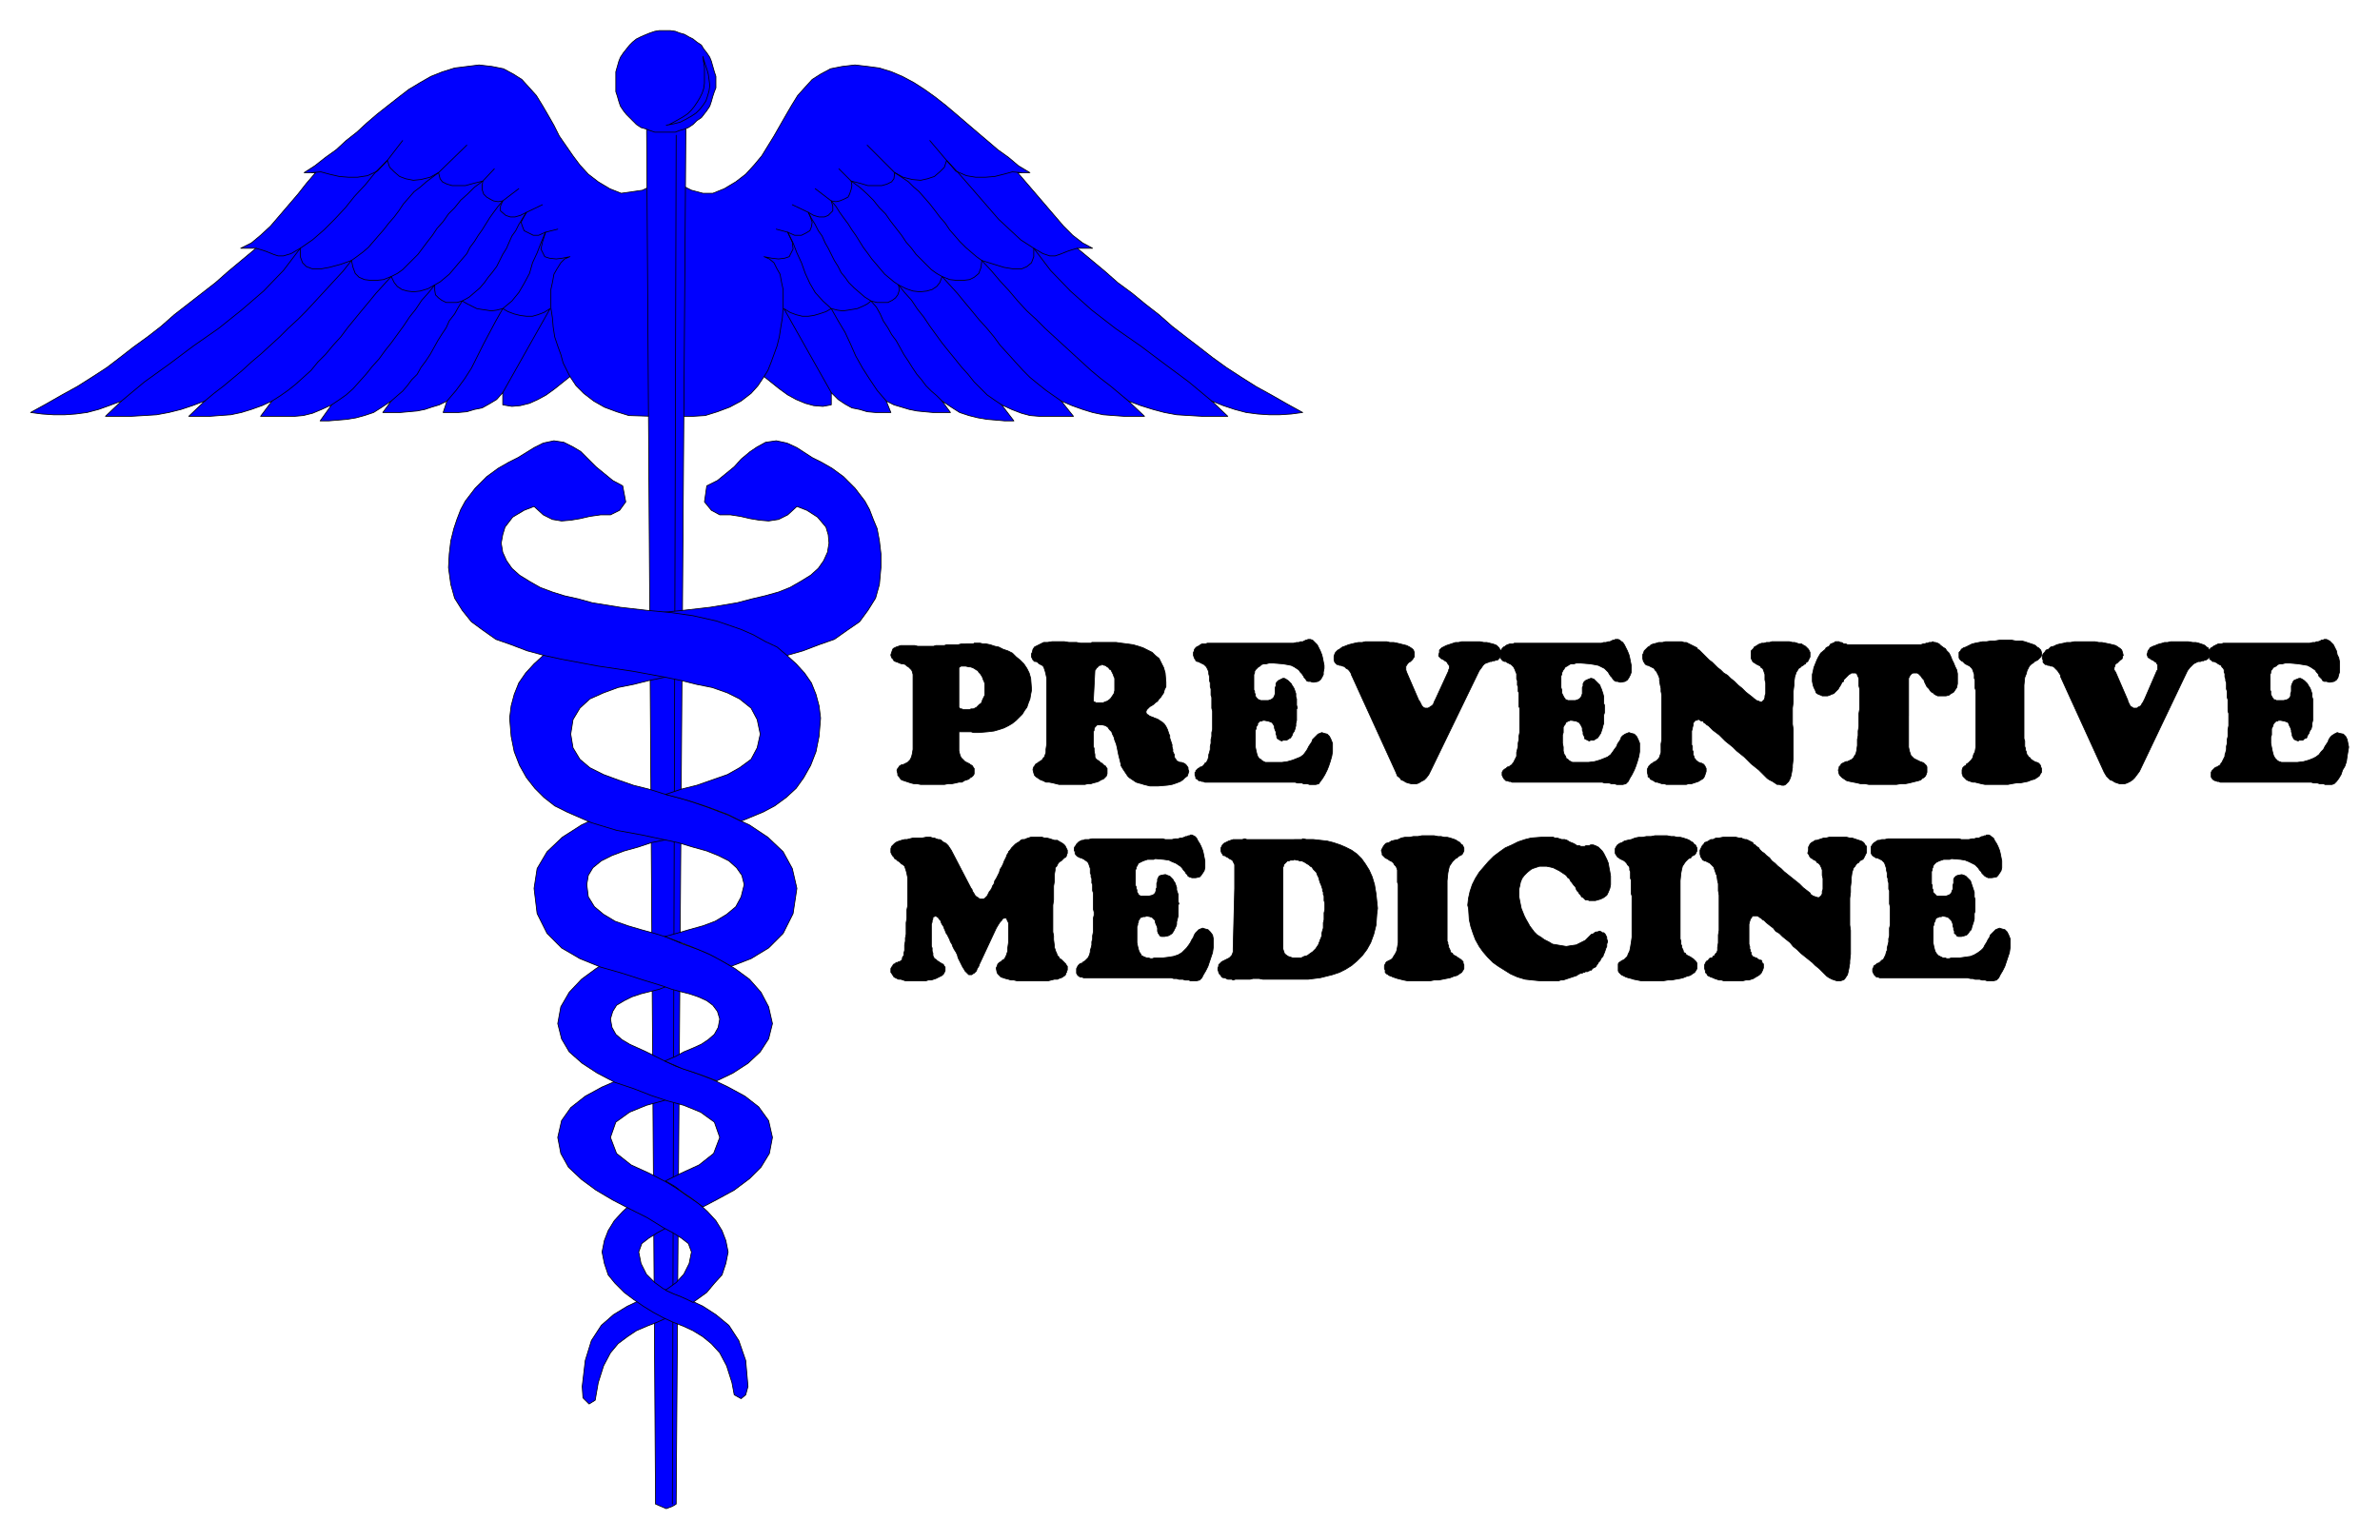 <svg xmlns="http://www.w3.org/2000/svg" width="493.465" height="319.366" fill-rule="evenodd" stroke-linecap="round" preserveAspectRatio="none" viewBox="0 0 3115 2016"><style>.pen0{stroke:#000;stroke-width:1;stroke-linejoin:round}.brush1{fill:#00f}.brush2{fill:#000}</style><path d="m855 242-14 7-28 4-15-6-15-9-13-10-11-12-9-12-9-13-9-13-7-14-8-14-7-12-8-13-9-10-10-11-11-7-13-7-15-3-17-2-16 2-16 2-16 5-15 6-14 8-15 9-13 10-14 11-14 11-14 12-13 12-14 11-13 12-14 10-14 11-14 9h15l-12 14-11 14-12 14-12 14-12 14-13 12-12 10-14 7h20l-18 15-18 15-17 15-18 14-18 14-18 14-17 15-18 14-18 13-18 14-17 13-20 13-19 12-20 11-21 12-20 11 15 2 15 1h15l14-1 15-2 15-4 14-5 16-6-21 20h34l17-1 16-1 16-3 16-4 15-5 16-6-21 20h28l13-1 14-1 14-3 13-4 14-5 13-6-15 20h45l11-1 12-3 12-5 13-6-15 21h11l12-1 12-1 12-2 11-3 12-4 11-7 12-8-11 15h23l11-1 11-1 10-2 9-3 10-3 10-5-5 15h20l11-1 10-3 10-2 9-5 10-6 8-9v16l12 2 11-1 12-3 11-5 11-6 11-8 10-8 10-8 8 12 10 10 13 10 14 8 16 6 16 5 32 1V242zm36 0 14 7 15 4h13l15-6 15-9 13-10 11-12 10-12 8-13 8-13 8-14 8-14 7-12 8-13 9-10 10-11 11-7 13-7 15-3 17-2 17 2 15 2 16 5 14 6 15 8 14 9 14 10 14 11 13 11 14 12 14 12 13 11 14 12 14 10 13 11 15 9h-16l12 14 12 14 12 14 12 14 12 14 12 12 13 10 13 7h-20l18 15 18 15 17 15 19 14 17 14 18 14 17 15 18 14 17 13 18 14 18 13 20 13 19 12 20 11 21 12 20 11-15 2-15 1h-14l-15-1-15-2-15-4-15-5-15-6 21 20h-34l-17-1-16-1-16-3-15-4-16-5-16-6 21 20h-27l-14-1-13-1-14-3-13-4-14-5-14-6 16 20h-45l-12-1-11-3-13-5-13-6 16 21h-12l-11-1-12-1-12-2-12-3-12-4-11-7-12-8 11 15h-23l-11-1-10-1-10-2-10-3-10-3-10-5 6 15h-20l-11-1-10-3-10-2-9-5-9-6-9-9v16l-11 2-12-1-11-3-12-5-11-6-11-8-10-8-10-8-8 12-9 10-13 10-15 8-16 6-16 5-16 1h-16V242z" class="pen0 brush1"/><path fill="none" d="m746 493-4-8-5-10-3-11-4-11-4-12-2-13-1-12-2-13v-24l2-9 2-11 4-7 5-8 5-5 7-3-10 2-8 1-9-1-6-2-5-10 2-9 4-13-9 4h-7l-6-3-6-3-2-5-2-6 3-6 4-7-8 4-7 2h-6l-6-2-7-6v-6l3-7-6 1-6-1-4-2-5-3-4-4-2-6v-5l1-6-12 3-11 3h-17l-7-2-6-3-3-4-2-8-11 6-12 3-10 1-10-2-8-3-7-6-6-6-3-9-13 14-13 6-13 2h-12l-12-1-13-3-11-3-12 1m592 267 5-8 4-10 4-11 4-11 3-12 2-13 2-12 1-13v-24l-2-9-2-11-4-7-4-8-6-5-7-3 10 2 9 1 8-1 6-2 5-10-1-9-6-13 9 4h9l6-3 5-3 2-5 1-6-2-6-3-7 7 4 7 2h7l5-2 6-6v-6l-2-7 6 1 5-1 5-2 6-3 2-4 2-6 1-5-1-6 12 3 10 3h18l7-2 6-3 3-4 1-8 11 6 12 3 11 1 9-2 9-3 7-6 6-6 3-9 12 14 14 6 12 2h13l12-1 12-3 11-3 12 1m-830-16 20-26m712 26-22-26m-643 42 37-36m560 36-36-36m-503 47 15-16m467 16-16-16m-440 42 21-16m409 16-21-16m-378 31 21-10m348 10-21-10m-323 36 16-4m301 4-15-4" class="pen0"/><path fill="none" d="m159 525 30-25 32-23 32-24 33-23 30-24 29-25 26-27 22-29 16-11 15-13 14-14 14-15 12-15 14-15 13-16 16-16m1079 315-30-25-31-23-32-24-33-23-31-24-28-25-26-27-22-29-17-11-14-13-15-14-13-15-13-15-13-15-14-16-15-16M268 525l12-10 13-10 12-10 12-10 12-11 13-11 12-11 12-11 11-11 13-12 11-11 12-13 12-13 12-13 12-13 11-14 7-5 8-6 7-6 7-8 6-7 7-8 7-9 7-8 6-8 6-9 7-8 7-8 8-6 8-7 8-6 8-6m903 299-12-10-12-10-13-10-12-10-12-11-12-11-12-11-12-11-12-11-12-12-12-11-12-13-11-13-12-13-11-13-13-14-7-5-7-6-7-6-8-8-6-7-7-8-6-9-7-8-6-8-7-9-7-8-7-8-7-6-7-7-9-6-9-6M356 525l11-7 10-7 10-8 10-9 10-9 9-11 10-10 10-12 10-11 9-12 9-11 9-11 10-12 9-11 10-11 10-11 8-4 7-5 7-7 6-6 7-7 6-8 6-8 7-9 6-9 8-9 7-10 8-8 8-10 9-8 9-9 11-8m757 288-10-7-10-7-10-8-11-9-9-9-10-11-9-10-11-12-8-11-10-12-10-11-9-11-10-12-9-11-10-11-10-11-7-4-7-5-7-7-6-6-7-7-6-8-7-8-6-9-7-9-7-9-7-10-8-8-8-10-8-8-10-9-11-8M434 530l9-6 10-7 9-8 8-9 9-10 8-10 9-10 8-11 8-10 8-11 8-11 8-12 8-10 8-12 9-10 8-10 7-4 6-5 6-5 6-7 5-6 6-7 6-7 4-8 6-8 5-8 5-7 5-8 5-8 5-7 6-8 6-7m653 267-9-6-10-7-8-8-9-9-8-10-9-10-8-10-9-11-8-10-8-11-8-11-8-12-8-10-8-12-9-10-8-10-6-4-6-5-6-5-6-7-5-6-6-7-5-7-6-8-5-8-5-8-5-7-5-8-6-8-5-7-5-8-6-7M512 525l8-7 7-6 6-7 6-8 7-7 5-9 6-8 6-9 5-9 5-9 5-8 6-9 4-9 7-9 5-9 5-8 9-5 7-6 7-6 6-7 5-7 5-6 6-8 4-8 4-8 5-8 3-7 4-9 5-7 4-8 5-8 5-8m544 247-7-7-7-6-7-7-6-8-6-7-6-9-5-8-6-9-5-9-5-9-6-8-5-9-6-9-4-9-5-9-7-8-8-5-7-6-7-6-7-7-5-7-5-6-4-8-5-8-4-8-4-8-4-7-4-9-5-7-4-8-5-8-4-8M585 525l12-14 11-15 9-14 8-16 8-16 8-15 8-15 9-16 12-10 9-11 7-12 7-13 4-14 6-13 5-13 6-14m446 221-12-14-10-15-9-14-9-16-7-16-7-15-9-15-9-16-11-10-10-11-7-12-6-13-5-14-6-13-5-13-7-14" class="pen0"/><path fill="none" d="m335 325 7 2 6 2 5 2 5 2 6 2h7l10-3 12-7v11l3 8 5 5 8 3h11l11-2 15-4 14-5 2 9 3 8 5 5 7 3 8 1h8l9-1 10-4 4 8 4 5 6 4 7 2 8 1 9-1 10-3 9-5v7l1 6 4 4 4 3 6 3h14l7-2 7 4 6 3 6 3 6 1 7 1 6 1 7-1 8-2 7 4 8 3 8 2 8 1h8l7-2 8-3 8-5-62 110m752-189-7 2-6 2-5 2-5 2-6 2h-7l-9-3-12-7v11l-3 8-6 5-7 3h-11l-12-2-13-4-16-5-1 9-3 8-6 5-6 3-8 1h-9l-9-1-10-4-3 8-4 5-6 4-7 2-9 1-9-1-9-3-10-5 1 7-2 6-3 4-4 3-6 3h-14l-8-2-5 4-6 3-7 3-6 1-6 1-7 1-7-1-8-2-7 4-9 3-7 2-7 1h-8l-8-2-8-3-8-5 62 110" class="pen0"/><path d="m858 1969 7 3 7 3 8-3 5-3 13-1847h-52l12 1847z" class="pen0 brush1"/><path fill="none" d="m885 177-5 1792" class="pen0"/><path d="m858 1714 15 11-13 6-13 5-14 6-12 8-12 9-10 12-9 17-7 22-4 23-8 5-8-8-1-15 4-34 8-26 13-20 16-14 18-11 19-9 18 13z" class="pen0 brush1"/><path d="m870 1584-30-18-13 9-12 11-11 12-8 13-5 13-3 15 3 15 5 15 9 11 12 12 12 9 13 9 13 8 13 7 13 6 13 5 13 6 13 8 11 9 11 12 9 17 7 22 3 16 9 5 6-5 3-11-3-34-9-26-13-20-17-14-17-11-19-9-17-7-16-7-11-8-11-11-7-14-3-15 4-11 9-7 11-7 13-7-3-23z" class="pen0 brush1"/><path d="m890 1697-8-3-11-5 14-10 10-11 7-14 3-15-4-11-9-7-11-7-13-7-21-13-22-11-23-12-22-13-19-14-17-16-10-18-4-21 5-22 12-17 19-15 22-12 23-10 24-10 33 14 20 17-20 7-22 6-22 9-18 13-7 20 8 21 19 15 24 11 23 12 13 8 14 10 14 9 12 11 11 12 8 13 5 13 3 15-3 15-5 15-10 11-10 12-18 13-8-4-9-4z" class="pen0 brush1"/><path d="m883 1553 12 9 9 6 8 6 8 6 19-10 22-12 20-15 15-15 11-18 4-21-5-22-13-18-18-14-22-12-23-11-24-9-21-7-17-8-10-5-12-6-11-5-11-5-10-6-8-7-5-9-2-11 3-10 5-8 10-6 10-5 12-4 12-3 12-3 10-4 26-8-29-21-45-18-23 10-22 14-19 14-16 17-11 19-4 22 5 20 10 17 17 15 20 13 23 12 24 8 23 9 21 7 22 6 22 9 18 13 7 20-8 21-19 15-24 11-20 10 12 7zM871 173h13l5-2 7-2 5-2 6-4 5-5 6-4 7-9 4-6 2-6 2-7 2-6 2-5v-15l-2-6-2-7-2-7-2-5-4-6-4-5-3-5-6-4-5-4-6-3-5-3-7-2-5-2-7-1h-14l-6 1-6 2-5 2-7 3-6 3-5 4-4 4-4 5-4 5-4 6-2 5-2 7-2 7v26l2 6 2 7 2 6 4 6 4 5 4 4 4 4 5 5 6 4 7 2 5 2 6 2h14z" class="pen0 brush1"/><path d="m920 74 1 4 4 12 2 7 1 7 1 8-1 7-2 7-2 6-4 6-4 5-5 5-6 4-7 4-8 4-8 2-10 2 4-1 11-6 7-4 6-4 5-5 4-5 4-6 3-5 3-6 2-6 1-7V88l-1-6-1-8zm-27 1325-23-10 14-6 11-6 12-5 11-5 9-6 8-7 5-9 2-11-3-10-6-8-8-6-11-5-12-4-12-3-11-3-11-4-26-8-28-9-28-8-27-11-24-14-19-19-13-26-4-33 4-26 13-22 20-19 25-16 27-13 29-11 29-10 55 47-28 6-20 4-18 6-18 5-16 6-14 7-11 9-6 10-2 12 2 16 8 13 12 10 15 9 17 6 17 5 18 5 16 5 21 9 23 8 22 10 23 14 19 14 15 17 10 19 5 22-5 20-11 17-16 15-20 13-21 10-21-8-24-8z" class="pen0 brush1"/><path d="m943 1257 14 8 26-10 23-14 19-19 13-26 5-33-6-26-12-22-20-19-24-16-28-13-29-11-29-10-27-7-19-6-20-5-20-7-19-7-18-9-13-11-9-15-3-18 3-19 9-15 13-12 18-8 19-7 20-4 20-5 19-4 43-8 47-7 48-9 24-5 21-6 21-8 20-7 17-12 16-11 11-15 10-16 5-18 2-22v-18l-2-17-3-16-5-12-5-13-6-11-13-17-15-15-15-11-14-8-12-6-20-13-13-6-14-3-14 2-11 6-9 6-12 10-9 10-11 9-11 9-14 7-3 21 9 11 11 6h14l13 2 13 3 12 2 12 1 13-2 12-6 12-11 13 5 14 9 11 13 3 10 1 11-2 12-5 11-7 10-10 9-13 8-14 8-15 6-18 5-17 4-19 5-36 6-35 4-31 3-28 4-32 7-32 11-16 7-16 9-14 7-14 11-12 11-11 12-9 13-6 15-4 15-2 16 2 24 4 20 7 18 9 16 11 14 12 12 14 11 16 8 32 14 33 10 33 6 28 6 19 4 20 6 18 5 15 6 14 7 10 9 7 10 3 12-4 16-7 13-12 10-15 9-16 6-18 5-17 5-15 4 21 8 18 7 19 8 15 8z" class="pen0 brush1"/><path d="m952 1066-27-10-18-6-17-5-19-5 21-7 20-5 20-7 20-7 16-9 15-11 8-15 4-18-4-19-8-15-15-12-16-8-20-7-20-4-20-5-19-4-43-8-47-7-48-9-23-5-22-6-21-8-20-7-17-12-15-11-12-15-10-16-5-18-3-22 1-18 2-17 4-16 4-12 5-13 6-11 13-17 15-15 15-11 14-8 12-6 21-13 12-6 14-3 13 2 12 6 10 6 10 10 10 10 11 9 11 9 13 7 4 21-8 11-12 6h-13l-14 2-13 3-12 2-12 1-12-2-12-6-12-11-13 5-15 9-10 13-3 10-2 11 2 12 5 11 7 10 10 9 13 8 14 8 16 6 16 5 18 4 18 5 37 6 35 4 32 3 28 4 31 7 32 11 16 7 16 9 15 7 13 11 12 11 11 12 9 13 6 15 4 15 2 16-2 24-4 20-7 18-9 16-10 14-13 12-15 11-15 8-29 12-18-9z" class="pen0 brush1"/><path d="M2473 1183h0v-17l-1-2v-8l-1-3v-3l-1-2v-5l-1-4h0v-2l-1-3-1-3-1-2-2-2-1-1-2-1-2-1-2-1h-2l-1-1-2-1-1-1-1-1-1-2v-3h0v-6l1-1 1-2 1-1 1-1 2-1 1-1 2-1h2l3-1h4l4-1h93l3 1h10l4-1h3l3-1h3l2-1 2-1h2l1-1h2l1-1h3l2 1h0l1 1 3 2 2 4 2 3 2 4 2 5 1 4 1 5 1 5v9l-1 4-2 3-2 3-2 2-6 1h0-5l-2-1-2-1-2-2-2-2-1-2-2-2-2-3-2-2-2-2-4-2-4-2-5-2-6-1-12-1h0l-2 1h-8l-3 1-3 1-2 1-2 1-1 1-2 2-1 2v1l-1 2v2l-1 2v5h0v11l1 2v4l1 2v3l1 1 2 2 1 1 1 1h12l3-1 2-1 2-2 1-3 1-2v-5l1-3v-5l1-2 2-2 2-1 5-1h1l3 1 2 1 2 2 2 2 2 2 1 3 1 3 1 3 1 3 1 3v6l1 3v6h0v10l-1 3v7l-1 4-1 3-1 3-1 4-2 2-2 3-2 2-3 1-4 1h0-4l-2-1-1-2-2-1v-3l-1-2v-2l-1-3v-2l-1-3-1-2-2-2-2-2-3-1-5-1h0l-1 1h-3l-1 1h-1l-2 1-1 2v1l-1 2-1 2v2l-1 2v13h0v8l1 5 1 4 1 3 2 3 2 2 2 1 2 1 2 1h3l2 1h3l3-1h11l7-1 7-1 5-2 5-3 4-3 3-3 2-4 2-3 2-4 2-3 1-3 3-3 2-2 2-2 5-2h0l3 1 4 1 3 3 2 4 2 5v11l-1 7-2 6-2 6-2 6-3 6-3 5-2 4-3 3-4 1h0-8l-3-1h-4l-3-1h-6l-3-1h-3l-4-1h-98 0-17l-2-1h-2l-1-1-1-1-1-1-1-2-1-2v-4h1v-2l1-2 2-1 1-1 1-1h1l2-1 1-1 1-1 1-1 2-1 1-2 1-2 1-2 1-4h0l1-2v-3l1-4 1-4v-4l1-4v-10l1-4v-24l-1-4zm-224 51h0v-10l1-6v-46l-1-6v-9l-1-4-1-7h0l-1-2-1-3-1-3-1-3-2-2-1-1-2-2-2-1-2-1-2-1h-1l-2-1-1-1-1-2-1-1-1-4h0v-5l1-2 1-2 1-2 2-2 1-2 3-1 2-1 3-2h3l4-2h4l5-1h17l4 1h3l2 1 3 1h2l2 1 2 1 2 1 2 1 1 2 2 1 2 2 3 2h0l1 2 3 3 3 2 3 3 4 3 3 4 4 3 4 4 4 3 4 4 5 4 5 4 5 4 5 4 5 5 9 7h0l1 2 3 2 3 1 3 1h2l1-1 2-2 1-2v-3l1-3v-14l-1-4v-5h0v-2l-1-3-1-2-1-2-2-2-2-1-1-2-2-1-2-1-1-1-2-1-1-1-1-2-1-2-1-1 1-4h0v-4l1-2 1-2 2-2 2-1 3-2h2l3-1 3-1 3-1h3l4-1h23l4 1h3l3 1 3 1 3 1 3 1 2 1 2 2 1 2 2 2v6h0v2l-1 2-1 2-1 2-1 2-1 1-2 1-2 1-1 2-2 1-2 2-1 2-2 2-1 3-1 3-1 7h0v4l-1 8v7l-1 8v35l1 7v31l-1 9h0v3l-1 6-1 5-1 4-2 3-2 3-2 1-3 1h-5l-3-1-3-1-4-2-3-2-3-3-5-5h0l-2-2-5-4-4-4-5-4-5-4-5-4-5-5-5-4-4-5-5-4-5-4-4-4-5-3-3-4-4-3-5-4h0l-1-1-2-2-2-1-2-2-2-1-1-1-2-1h-6l-1 1-1 2-1 1-1 3-1 4h0v26l1 3v3l1 2v2h0l1 1v2l1 2 1 1 1 1h1l2 1h1l1 1 1 1h1l1 1h2l1 1v2l2 2h0v5l-1 3-1 2-1 2-2 2-3 2-2 1-3 2-3 1-3 1h-4l-4 1h-14 0-11l-3-1h-3l-3-1-3-1-2-1-3-1-2-1-2-1-1-2-2-2v-2l-1-3h0v-5l1-2 1-2 1-1 2-1 1-2 2-1h2l1-2 2-1 1-2 2-2 1-3v-4l1-6zm-113-53h0v-8l-1-3v-18l-1-2v-9h0l-1-2v-3l-1-2-2-2-1-2-2-2-1-1-2-1-2-1-2-1-1-1-2-1-1-2-1-1-1-2v-3h0v-3l1-2 2-3 3-2 3-1 3-2 4-1 5-1 5-2 5-1h5l5-1h6l5-1h16l5 1h4l4 1h4l4 1 3 1 3 1 2 1 3 2 2 1 1 2 2 1 1 2 1 2h0v4l-1 2-1 2-1 1-2 1-2 1-1 2-3 1-2 2-2 2-2 3-2 3-1 4-1 5-1 10v45h0v31l1 3v4l1 2v2l1 2 1 2h0v1l1 2 2 1 1 2 2 1 2 1 2 1 1 1 2 1 1 1 1 1 1 1 1 1 1 2v5h0v2l-1 2-2 3-3 2-3 2-4 1-5 2-4 1-6 1-5 1h-5l-6 1h-21 0-8l-5-1-5-1-3-1-4-1-3-1-2-1-2-1-2-1-1-1-1-1-1-1-1-2v-3h0v-6l1-2 2-1 1-1 2-1 2-1 2-2 2-2 1-3 2-4 1-5 1-6 1-7v-46zm-214 8h0l-1-4 1-9 2-9 3-9 4-8 5-8 6-7 6-7 7-7 8-6 7-5 9-4 8-4 9-3 8-2 13-1h16l2 1h3l3 1 3 1h4l3 1 3 2 5 2h0l2 1 3 2h3l2 1h5l2-1h4l2-1h3l3 1 2 1 2 1 4 4h0l1 1 2 3 2 4 2 4 2 5 1 6 1 5 1 6v11l-1 5-2 5-2 4-4 3-4 2-7 2h0-8l-2-1h-3l-1-1-2-2-2-1-1-2-2-2-1-2-2-2-1-2-1-3-2-2-3-4h0v-1h-1l-1-2-1-2-2-1-2-3-3-2-3-2-3-2-4-2-4-2-4-1-5-1h-9l-9 3h0l-2 1-5 4-4 4-3 4-2 5-1 5-1 4v10l1 5 1 5 1 5 2 5 2 5 2 4 4 7h0l1 2 3 4 3 4 4 4 5 3 4 3 6 3 5 3 6 1 6 1 6 1 6-1 7-1 6-3 6-3 8-8h1l2-1 1-1 2-1h2l2-1h1l2 1 1 1h2l1 1 1 1 1 2 1 2v2l1 3h0v1l-1 3v3l-1 2-1 3-1 3-1 2-1 3-2 2-1 2-1 2-2 2-1 2-1 1-1 2-1 1h0l-2 1-2 1-1 2h-2l-1 1h-1l-1 1h-1 0-2l-1 1h-2l-1 1h-2l-4 2h0l-1 1-3 1-3 1-3 1-3 1-3 1-3 1h-3l-3 1h-19 0-6l-10-1-9-1-10-3-9-4-8-5-8-5-7-5-7-7-6-7-5-7-5-9-3-8-3-9-2-9-1-15zm-92-8h0v-23l-1-3v-14h0v-2l-1-3-1-2-2-2-1-2-2-2-2-1-2-1-1-1-2-1-2-1-1-1-2-2-1-1v-2l-1-3h0v-1l1-2 1-2 2-3 2-2 4-1 3-2 4-1 5-1 4-2 5-1h6l5-1h6l5-1h16l5 1h4l4 1h4l4 1 3 1 3 1 2 1 3 2 2 1 1 2 2 1 1 2 1 2h0v4l-1 2-1 2-1 1-2 1-2 1-2 2-2 1-2 2-2 2-2 3-2 3-1 4-1 5-1 10v45h0v34l1 2v2l1 2v2l1 2 1 2h0v1l1 2 2 1 1 2 2 1 2 1 1 1 2 1 1 1 2 1 1 1 1 1 1 1v2l1 2v3h0v2l-1 2-2 3-3 2-3 2-4 1-5 2-5 1-5 1-5 1h-6l-5 1h-21 0-9l-5-1-4-1-4-1-3-1-3-1-2-1-3-1-1-1-2-1-1-1-1-1v-3l-1-2h0v-4l1-2 1-2 1-1 2-1 2-1 2-1 2-2 1-2 2-3 2-4 1-5 1-6v-53zm-136-56v-26h10l1-1h0l5 1h9l9 1 9 1 8 2 9 3 7 3 8 4 7 5 6 6 5 7 5 8 4 9 3 10 2 12 2 19h0l-1 8-1 14-3 12-4 11-5 9-6 8-7 7-7 6-8 5-8 4-9 3-8 2-8 2-8 1-8 1h-10 0-49l-5-1h-8l-4 1h-17 0-2l-3 1-2-1h-5l-2-1-2-1h-2l-2-1-1-2-1-1-1-1-1-2v-1l-1-2v-2h0v-1l1-2v-2l1-1 2-2 1-1 2-1 2-1 2-1 2-1 2-1 1-1 2-2 1-2 1-3v-4l2-79h0v-24h0v-7l-1-2-1-2-1-2-2-1-2-1-1-1-2-1-2-1-1-1h-2l-1-2-1-1-1-3h0v-4l1-2 1-2 2-2 2-1 2-1 2-1 3-1 3-1h12l3-1h0l3 1h62v26h0l-1 1h-4l-2 1h-2l-1 1-1 1-1 1-1 1-1 1v2l-1 1v105h0v2l1 3 1 3 2 2 3 2 3 1 3 1h11l4-2 4-1 4-3 3-2 4-4 4-6h0v-1l1-2 1-3 1-2 1-3v-3l1-4 1-3v-7l1-4v-9l1-4v-4h0v-5l-1-3v-6l-1-2v-3l-1-2v-2l-1-3-1-3-1-2-1-3-1-4h0l-1-2-1-2-1-3-2-2-2-2-2-3-2-1-2-2-2-1-3-2-2-1-2-1h-3l-2-1h-2l-3-1zm-263 58h0v-14l-1-3v-8l-1-2v-6l-1-2v-3l-1-2v-4h0v-2l-1-3-1-3-1-2-2-2-2-1-1-1-2-1-2-1h-1l-2-1-2-1-1-1-1-1-1-2v-3h0-1v-4l1-2 1-1 1-2 1-1 1-1 1-1 2-1 2-1h2l2-1h5l4-1h93l3 1h9l4-1h4l3-1h2l3-1 2-1h2l1-1h2l1-1h2l2 1h0l2 1 2 2 2 4 2 3 2 4 2 5 1 4 1 5 1 5v9l-1 4-2 3-2 3-2 2-5 1h0-5l-3-1-2-1-1-2-2-2-1-2-2-2-2-3-2-2-3-2-3-2-5-2-4-2-7-1-11-1h0l-2 1h-8l-3 1-3 1-2 1-2 1-2 1-1 2-1 2-1 1v2l-1 2v7h0v13l1 2v2l1 2v3l1 1 1 2 1 1 2 1h11l4-1 2-1 2-2 1-3v-2l1-2v-6l1-2v-3l1-2 1-2 2-1 5-1h2l2 1 3 1 2 2 2 2 1 2 2 3 1 3 1 3v3l1 3 1 3v9l1 3h0l-1 2v14l-1 4-1 4v3l-1 3-2 4-1 2-2 3-3 2-2 1-5 1h0-4l-2-1-1-2-1-1-1-3v-4l-1-3-1-2-1-3v-2l-2-2-2-2-3-1-5-1h0l-1 1h-3l-2 1h-1l-1 1-1 2-1 1v2l-1 2v2l-1 2v13h0v8l1 5 1 4 1 3 2 3 1 2 2 1 2 1 3 1h2l3 1h2l3-1h11l8-1 6-1 6-2 5-3 3-3 3-3 3-4 2-3 2-4 2-3 1-3 2-3 2-2 2-2 5-2h0l3 1 4 1 3 3 3 4 1 5v11l-1 7-2 6-2 6-2 6-3 6-3 5-2 4-3 3-4 1h0-8l-2-1h-5l-3-1h-5l-3-1h-4l-3-1h-98 0-17l-2-1h-2l-2-1-1-1-1-1-1-2v-6h0l1-2 1-2 1-1 1-1 2-1h1l1-1 1-1 2-1 1-1 1-1 2-2 1-2 1-2 1-4h0v-2l1-3 1-4v-4l1-4v-4l1-5v-18l1-4v-4l-1-4v-7zm-243-6v-20h0v-8l-1-5-1-4-1-3-1-3-2-2-2-1-2-2-1-1-2-1-2-2-2-1-1-2-2-2-2-4h0v-5l1-3 2-2 2-2 3-2 3-1 3-1 4-1h3l4-1 4-1h12l5-1h6l3 1h2l2 1 3 1h2l2 1 2 2 2 1 2 1 2 2 1 1 2 3 2 3 26 50h0l1 1 1 3 2 3 1 2 2 2 2 1 1 1 2 1h4l2-1 1-1 2-2 1-2 2-4h0l1-1 2-3 1-3 2-3 1-4 2-3 2-4 2-4 1-4 2-3 2-4 1-3 2-4 1-2 1-3 2-3h0v-1l2-2 2-3 2-2 2-2 1-1 3-2 2-1 2-2 2-1h3l2-1 3-1 3-1h15l3 1h3l4 1 3 1 3 1h4l3 2 2 1 3 2 2 2 1 2 2 4h0v4l-1 2v1l-1 2-2 1-1 1-2 2-1 1-2 1-2 2-1 2-1 2-2 2v3l-1 6h0v9l-1 6v18l-1 7v35l1 5v5l1 8h0v2l1 3 1 3 1 2 1 3 2 2 1 2 2 1 2 2 1 1 2 2 1 1 1 2 1 1v5h0l-1 1v2l-1 1v1l-1 2-2 1-1 1-2 1-3 1-2 1h-4l-4 1-4 1h-22 0-19l-4-1h-4l-3-1-4-1-3-1-3-1-2-2-2-2-1-2-1-5h0v-1l1-2 1-3 1-1 1-1 2-1 1-1 1-1 2-1 1-1 1-2 1-2 1-3 1-3v-4l1-7v-11h0v-15l-1-2-1-2v-1l-1-1h-3l-2 1-1 2-2 2-2 3-3 5-21 45h0l-1 2-1 3-2 3-1 3-2 2-1 1-2 1-1 1h-4l-1-1-2-2-2-2-1-2-2-3-3-6h0l-1-2-2-4-1-4-2-4-2-3-2-4-1-3-2-3-1-3-2-4-1-2-2-3-1-3-1-2-1-3-2-3h0l-1-2-1-3-2-2-1-2-2-1-1-1h-1l-1 1h-1l-1 1v2l-1 2v2l-1 3v7h0v22l1 2v4l1 3h0v3l1 2 1 2 2 1 1 1 1 1 2 1 1 1 2 1 1 1h1l1 1 1 2 1 1v2h0v3l-1 2-1 2-2 2-2 1-2 1-2 1-2 1-3 1-3 1h-4l-3 1h-14 0-13l-3-1-3-1h-3l-2-1-2-1-2-1-1-2-1-1-1-2-1-1v-5h0l1-2 1-1 1-2 1-1h1l1-1 1-1h2l1-1h1l2-1 1-1 1-1v-2l1-2h0l1-1v-3l1-4v-7l1-5v-4l1-5v-15l1-6v-11l1-5v-9zm1728-250h0v-11l-1-3v-8l-1-3v-8l-1-3v-2l-1-3v-4h0l-1-2v-3l-1-2-2-2-1-2-2-1-2-1-1-1-2-1-2-1h-2l-1-1-1-1-2-1v-2l-1-3h0v-4l1-2v-1l1-2 1-1 2-1 1-1 2-1 2-1 2-1h4l3-1h113l4-1h3l2-1h2l3-1 1-1h2l2-1h3l2 1h0l2 1 2 2 3 3 2 4 2 4 1 5 2 4 1 5v14l-1 3-1 4-2 3-3 2-5 1h0-2l-3-1h-3l-2-1-1-2-2-2-2-2-1-3-2-2-2-3-3-2-3-2-4-2-6-1-6-1-11-1h0-6l-4 1h-3l-3 1-2 2-2 1-2 1-1 2-1 1-1 2v2l-1 2v8h0v12l1 2v4l1 2 1 2 1 1 1 2h2l1 1h10l4-1 2-1 2-2 1-2v-3l1-3v-7l1-3 1-2 1-2 2-1 5-2h2l2 1 3 2 2 2 2 2 1 2 2 3 1 2 1 3 1 3v4l1 3v12h0v16l-1 4v3l-1 4-2 3-1 3-2 3-1 3-3 1-2 2h-5 0l-1 1-3-1-2-1-1-1-1-2-1-2v-2l-1-3v-2l-1-3-1-2-1-2-1-3-2-1-3-1-5-1h0-3l-1 1h-2l-1 1-1 1-1 1-1 2v1l-1 2-1 2v8l-1 3v4h0v4l1 5 1 5 1 4 1 3 2 3 1 1 2 2 2 1 3 1h21l8-1 7-2 5-2 4-2 4-3 3-4 3-3 2-4 2-3 2-3 1-3 2-3 2-2 3-2 4-2h0l3 1 5 1 3 3 2 4 1 5 1 5-1 6-1 6-1 7-2 6-3 5-2 6-3 5-3 4-3 3-3 1h0-9l-2-1h-5l-3-1h-5l-3-1h-105 0-14l-2-1h-2l-2-1h-1l-2-1-1-1-1-1-1-2v-6h0l1-2 1-1 1-1 1-1 1-1 2-1h1l1-1 2-1 1-1 1-2 1-1 1-2 1-2 2-4h0v-2l1-3 1-4v-4l1-4v-5l1-4v-9l1-5v-16l-1-3v-4z" class="pen0 brush2"/><path d="m2712 919-15-33h0v-2l-2-3-2-3-2-2-1-1-2-2-2-1h-2l-2-1h-2l-1-1h-2l-1-1-1-1-1-1v-3h0l-1-2v-3l1-3 2-2 2-3 3-1 3-3 4-1 4-2 4-1 5-1 4-1h5l5-1h27l5 1h4l5 1 5 1 4 1 4 1 3 2 3 2 2 2 1 3 1 4h0l-1 1v2l-1 2-2 1-1 1-1 1-1 1-1 1-2 1-1 2v1l-1 2v3l2 3 16 37h0v1l1 2 1 2 1 2 1 1 2 1 1 1h5l1-1 2-1 2-1 1-2 2-3 2-4 16-37h0l1-1v-7l-1-1-1-2-2-1-1-1-2-1-2-1-1-1-2-1-1-1v-1l-1-2 1-3h0v-1l1-2 1-1 1-2 2-1 2-1 3-1 2-1 3-1 4-1 3-1h4l4-1h23l6 1h4l4 1 3 1 3 1 2 1 2 2 2 1 1 2 1 1v7h0v1l-1 2-1 1-1 1-2 1h-1l-2 1h-2l-2 1h-3l-2 1-2 1-2 1-2 2-3 3-3 4-62 130h0l-1 2-3 4-3 4-3 3-3 2-4 2-3 1h-7l-3-1-3-1-3-2-3-1-3-3-2-2-3-5-42-92zm-126 6h0v-21l-1-3v-11l-1-2v-4h0v-1l-1-3-1-3-1-2-1-1-2-2-2-1-2-1-2-1-1-1-2-2-2-1-1-1-1-1-1-2v-3h0v-4l2-2 1-2 3-2 3-1 4-2 4-2 4-1 5-1 5-1h5l6-1h5l6-1h16l5 1h8l4 1 3 1 3 1 3 1 3 1 2 1 2 2 2 1 2 2 1 1 1 3h0v4l-1 2-1 1-2 2-1 1-2 1-2 1-2 2-2 1-3 3-1 2-2 4-1 4-2 5-1 10v44h0v26l1 3v7l1 3v2l1 2v1l1 3h0l1 1 1 2 2 1 1 2 2 1 1 1 2 1 2 1h1l2 1 1 1 1 1 1 2v1l1 2v3h0v2l-2 3-1 2-3 2-3 2-4 1-5 2-5 1-5 1h-5l-6 1-5 1h-22 0-8l-5-1-4-1-4-1h-3l-3-1-3-1-2-1-2-2-1-1-1-1-1-1v-1l-1-2v-2h0v-3l1-3 1-1 1-1 2-1 1-2 2-1 2-2 2-2 2-3 1-4 2-4 1-6v-53zm-88 12v39h0v2l1 5 1 3 1 3 2 2 2 2 2 1 2 1 2 1 2 1 3 1 2 1 1 1 2 2 1 2v4h0v3l-1 3-1 2-2 2-2 1-2 2-3 1-4 1-4 1-4 1-5 1h-6l-6 1h-17 0-19l-5-1h-6l-4-1-5-1-5-1-4-1-3-2-3-2-3-3-1-2-1-5h0l1-2v-2l2-2 1-2 2-1 2-1 2-1h2l2-1 2-1 2-1 2-2 1-2 2-3 1-4 1-7h0v-8l1-5v-6l1-6v-17l1-6v-26l-1-4v-5h0v-5l-1-2-1-2v-1l-1-1-1-1h-6l-1 1-2 1-1 1-2 2-2 2h0l-1 1-1 1v2l-2 1-1 2-1 2-2 3-1 2-2 2-2 2-2 2-3 1-2 1-3 1h-7 0l-2-1-3-1-3-2-1-3-2-4-1-3-1-5v-9l1-4 1-5 2-5 2-5 2-4 3-5 6-5h0l1-2 4-2 2-3 3-1 2-1 1-1h5l1 1h2l2 1 1 1h3l2 1h96l3-1h2l2-1h2l2-1h3l2-1 1 1h2l3 1 2 1 2 2 4 3h0l2 1 2 3 3 3 2 4 2 5 2 4 2 5 2 4 1 5v13l-1 5-2 3-2 3-5 3h0l-1 1-4 1h-11l-2-1-2-1-2-2-2-1-2-2-1-2-1-1-2-2-1-2-1-2h0l-1-2-1-3-2-2-2-3-2-2-1-1-2-1h-5l-2 1-1 1-1 1-1 2-1 2v49zm-324 40h0v-3l1-6v-58l-1-5v-4l-1-4-1-6h0v-3l-1-3-2-4-1-2-2-2-1-2-2-1-2-1-2-1-2-1h-1l-2-1-1-1-1-2-1-1-1-4h0v-5l1-2 1-3 1-1 2-2 2-2 2-1 2-2 3-1 4-1 3-1h5l4-1h21l3 1h3l2 1 2 1 2 1 2 1 2 1 2 1 2 1 1 2 2 1 3 3h0l1 1 3 3 3 3 3 3 4 3 3 3 4 4 4 3 4 4 5 3 4 4 5 4 5 5 5 4 5 5 9 7h0l1 1 4 3 3 1 2 1h2l2-2 1-1 1-3v-2l1-3v-14l-1-4v-6h0v-1l-1-3-1-3-1-2-2-1-1-2-2-1-2-1-2-1-1-1-2-1-1-1-1-2-1-2v-6h0v-4l1-1 2-2 1-2 2-1 3-2 2-1 3-1h3l3-1h4l3-1h23l4 1h3l3 1 3 1h3l3 2 2 1 2 2 2 2 1 2 1 2v4h0v2l-1 2-1 2-1 2-2 1-1 2-2 1-1 1-2 1-2 2-2 1-1 2-2 3-1 3-1 3-1 7h0v4l-1 8v14l-1 8v21l1 7v38l-1 9h0v3l-1 6-1 5-1 3-2 4-2 2-2 2-2 1h-3l-3-1h-3l-3-2-3-2-4-2-3-2-5-5h0l-2-2-4-4-5-4-5-4-5-5-4-4-5-4-5-4-5-5-5-4-5-4-4-4-4-4-4-3-4-3-5-5h0l-1-1-2-1-2-2-2-1-1-2h-2l-2-1-1-1h-2l-1 1h-2l-1 1-1 1-1 2v2l-1 4h0v1l-1 3v18l1 2v5l1 2v4l1 2h0v1l1 2 1 1 1 2h1l1 1 1 1h1l1 1h2l1 1h1l1 1 1 1 1 2 1 2h0v4l-1 3-1 3-1 2-2 2-2 1-3 2-3 1-3 1-3 1h-4l-3 1h-15 0-11l-3-1h-3l-3-1-3-1h-2l-3-2-2-1-2-1-1-2-2-1v-2l-1-4h0v-4l1-2 1-2 2-2 1-1 2-1 1-1 2-1 2-1 1-1 2-2 1-2 1-3 1-3v-8zm-185-50h0l-1-2v-18l-1-2v-6l-1-2v-6l-1-2v-7h0l-1-2-1-3-1-2-1-2-2-2-1-1-2-1-2-1-2-1-1-1h-2l-2-1-1-1-1-1-1-2v-3h0v-6l1-1 1-2 1-1 1-1 2-1 1-1 2-1 3-1h4l2-1h114l3-1h3l3-1h2l2-1 2-1h2l1-1h4l2 1h0l1 1 3 2 2 3 2 4 2 4 2 5 1 4 1 5 1 5v9l-1 3-2 4-2 3-3 2-5 1h0-2l-3-1h-2l-2-1-2-2-1-2-2-2-2-3-1-2-3-3-2-2-4-2-4-2-5-1-6-1-12-1h0-6l-3 1h-4l-2 1-3 2-2 1-1 1-1 2-1 1-1 2-1 2v2l-1 2v6h0v9l1 3v4l1 2 1 2 1 2 1 1 1 2h1l2 1h10l3-1 2-1 2-2 1-2 1-3v-8l1-2v-3l1-2 2-2 2-1 5-2h1l3 1 2 2 2 2 2 2 2 2 1 3 1 2 1 3 1 3 1 4v9l1 2v4h0v6l-1 3v11l-1 3-1 4-1 3-1 3-2 3-2 3-2 1-3 2h-4 0l-2 1-2-1-2-1-2-1v-2l-1-2-1-2v-3l-1-2v-3l-1-2-1-2-2-3-2-1-2-1-6-1h0-2l-2 1h-1l-1 1-2 1v1l-1 2-1 1-1 2v7l-1 3v7h0v4l1 5v5l1 4 2 3 1 3 2 1 2 2 2 1 2 1h21l8-1 7-2 5-2 5-2 4-3 3-4 2-3 3-4 1-3 2-3 2-3 1-3 2-2 3-2 5-2h0l3 1 4 1 3 3 2 4 2 5v11l-1 6-2 7-2 6-2 5-3 6-3 5-2 4-3 3-4 1h0-8l-3-1h-4l-3-1h-6l-3-1h-105 0-13l-2-1h-2l-2-1h-2l-1-1-1-1-1-1-1-2-1-2v-4h0l1-2 1-1 1-1 2-1 1-1 1-1h1l2-1 1-1 2-1 1-2 1-1 1-2 1-2 2-4h0v-5l1-4 1-4v-4l1-5v-4l1-5v-32z" class="pen0 brush2"/><path d="m1785 919-15-33h0l-1-2-1-3-2-3-2-2-2-1-2-2-2-1h-1l-2-1h-2l-1-1h-2l-1-1-1-1-1-1-1-3h0v-5l1-3 1-2 3-3 2-1 4-3 3-1 5-2 4-1 4-1 5-1h5l4-1h28l4 1h5l5 1 4 1 4 1 4 1 4 2 3 2 2 2 1 3v4h0v2l-1 1-1 2-1 1-1 1-1 1-2 1-1 1-1 1-1 2-1 1v5l1 3 16 37h0l1 1 1 2 1 2 1 2 1 1 1 1 2 1h4l2-1 1-1 2-1 2-2 1-3 2-4 17-37h0v-1l1-2v-3l-1-2-1-1-1-2-1-1-2-1-1-1-2-1-2-1-1-1-1-1-1-1v-2l1-3h0v-3l1-1 2-2 2-1 2-1 2-1 3-1 3-1 3-1 3-1h4l4-1h24l5 1h4l4 1 4 1 3 1 2 1 2 2 1 1 1 2 1 1 1 1v4l-1 2h0v1l-1 2-1 1-1 1-1 1h-2l-2 1h-2l-2 1h-2l-2 1-3 1-2 1-2 2-2 3-3 4-63 130h0l-1 2-2 4-3 4-3 3-4 2-3 2-3 1h-7l-4-1-3-1-3-2-3-1-2-3-3-2-2-5-42-92zm-199 8h0v-14l-1-3v-8l-1-3v-5l-1-3v-5l-1-4h0v-2l-1-3-1-2-1-2-2-2-1-1-2-1-2-1-2-1-2-1h-1l-2-1v-1l-1-1-1-2-1-3h0v-4l1-2v-1l1-2 1-1 1-1 2-1 2-1 1-1 2-1h5l2-1h113l4-1h3l2-1h3l2-1 2-1h1l2-1h3l3 1h0l1 1 2 2 3 3 2 4 2 4 2 5 1 4 1 5 1 5v4l-1 5v3l-2 4-2 3-3 2-5 1h0-2l-3-1h-3l-2-1-1-2-2-2-1-2-2-3-2-2-2-3-3-2-3-2-4-2-5-1-6-1-12-1h0-6l-4 1h-3l-3 1-2 2-2 1-1 1-2 2-1 1-1 2v2l-1 2v8h0v12l1 2v2l1 2v2l1 2 1 1 2 2h1l2 1h10l3-1 2-1 2-2 1-2 1-3v-8l1-2v-3l1-2 2-2 2-1 4-2h2l2 1 3 2 2 2 2 2 1 2 2 3 1 2 1 3 1 3v4l1 3v8l1 4h0l-1 1v15l-1 4v3l-1 4-1 3-2 3-1 3-2 3-2 1-3 2h-5 0l-1 1-3-1-1-1-2-1-1-2v-2l-1-2v-3l-1-2-1-3v-2l-1-2-2-3-2-1-3-1-5-1h0-2l-2 1h-2l-1 1-1 1-1 1v2l-1 1-1 2v2l-1 2v13h0v9l1 5 1 4 1 3 2 3 2 1 2 2 2 1 2 1h22l7-1 7-2 5-2 5-2 4-3 3-4 2-3 2-4 2-3 2-3 1-3 3-3 2-2 2-2 5-2h0l3 1 4 1 3 3 2 4 2 5v11l-1 6-2 7-2 6-2 5-3 6-3 5-3 4-2 3-4 1h0-8l-3-1h-5l-2-1h-6l-3-1h-105 0-13l-2-1h-2l-2-1h-2l-1-1-1-1-2-1v-2l-1-2v-4h1v-2l1-1 1-1 1-1 2-1 1-1h1l2-1 1-1 1-1 1-2 2-1 1-2 1-2 1-4h0v-2l1-3 1-4v-4l1-4v-5l1-4v-5l1-4v-24l-1-4zm-145-57v-29h20l7 1 8 1 7 1 7 2 6 2 6 3 6 3 4 4 5 4 3 6 3 6 2 7 1 12h0v6l-2 4-1 4-2 3-2 3-2 2-2 3-3 2-2 2-3 2-2 1-2 2-1 1-1 1-1 2h0v2l1 2 2 1 1 1 2 1 3 1 2 1 3 1 2 1 3 2 3 2 2 2 2 3 2 4 2 6h0l1 2v3l1 3 1 3 1 3v3l1 3v3l1 2 1 2v3l1 2 1 1 1 2 2 1 2 1h2l3 1 2 1 2 2 2 3v2l1 3-1 3-1 3-3 2-3 3-3 2-5 2-6 2-6 1-12 1h0-11l-4-1-4-1-3-1-4-1-3-1-3-2-3-2-3-2-2-2-2-3-2-3-2-3-3-5h0v-2l-1-4-1-4-1-4-1-5-1-5-1-4-2-5-1-4-2-4-1-3-3-3-2-3-3-2-4-1h-6 0-1l-1 1-1 1-1 1-1 2v2l-1 2v19l1 3v3l1 5h0v3l1 2 1 1 1 1 2 1 1 1 2 2h1l2 2 1 1 2 1 1 2 1 1v5h0v2l-1 3-2 2-2 2-3 1-3 2-3 1-4 1-3 1h-4l-4 1h-17 0-17l-4-1-4-1-5-1h-4l-4-2-3-1-3-2-3-2-2-2-1-3-1-4h0v-1l1-3 1-1 1-2 1-1 2-1 1-1 2-1 1-1 2-1 1-2 2-2 1-3 1-3v-4l1-7v-83h0v-3l-1-5-1-4-1-3-1-3-2-2-2-1-2-1-2-2-2-1h-2l-1-1-1-1-1-2-1-2v-4h0l1-2 1-4 2-3 4-2 4-2 4-2h5l6-1h16l6 1h10l5 1h14l1-1h12v30h0-1 0-1l-1 1h-1v1l-1 1h-1v1l-1 1h0v1h-1v1h0l-2 39h0v1l1 1h1l1 1h10l2-1 3-1 3-2 2-2 2-3 2-3 1-4v-7h0v-9l-1-2-1-3-1-2-1-2-1-2-2-1-1-2-2-1-1-1-2-1h-1l-2-1h-2zm-177 2v-29h10l1-1h8l4 1h4l5 1 6 2 5 1 6 3 6 2 6 3 5 5 5 4 5 5 4 6 3 6 2 7 1 13h0v3l-1 5-1 6-2 5-2 6-3 4-3 5-4 4-4 4-5 4-5 3-6 3-6 2-7 2-8 1-12 1h0-7l-3-1h-16v23h0v2l1 4 1 3 1 2 2 2 2 2 1 1 2 1 2 1 2 1 1 1 2 1 1 1 1 2 1 1v3h0v4l-1 2-2 2-2 1-2 2-3 1-3 1-3 2h-4l-4 1-5 1h-5l-5 1h-13 0-18l-5-1h-4l-4-1-3-1-3-1-3-1-3-1-2-2-1-2-2-2v-2l-1-4h0v-1l1-2 1-1 1-2 2-1 1-1h2l2-1 2-1 2-1 1-1 2-2 1-2 1-2 1-4 1-6v-97h0v-1l-1-4-1-2-2-2-2-2-2-1-2-2-3-1h-2l-3-1-2-1-3-1-2-1-1-2-2-2-1-3h0v-1l1-3 1-3 1-2 2-1 2-1 3-1 3-1h18l4 1h21l3-1h11l3-1h15l4-1h6v29h0-7v1h-1 0l-1 1h0v1h0v48h0v1h0v2l1 1h0l1 1h2l1 1h9l2-1h3l2-1 2-1 2-2 2-2 2-1 1-2 1-3 1-2 1-2 1-2v-7h0v-8l-1-3-1-2-1-3-1-2-2-3-2-2-1-2-2-1-3-2-2-1-3-1h-2l-4-1z" class="pen0 brush2"/></svg>
